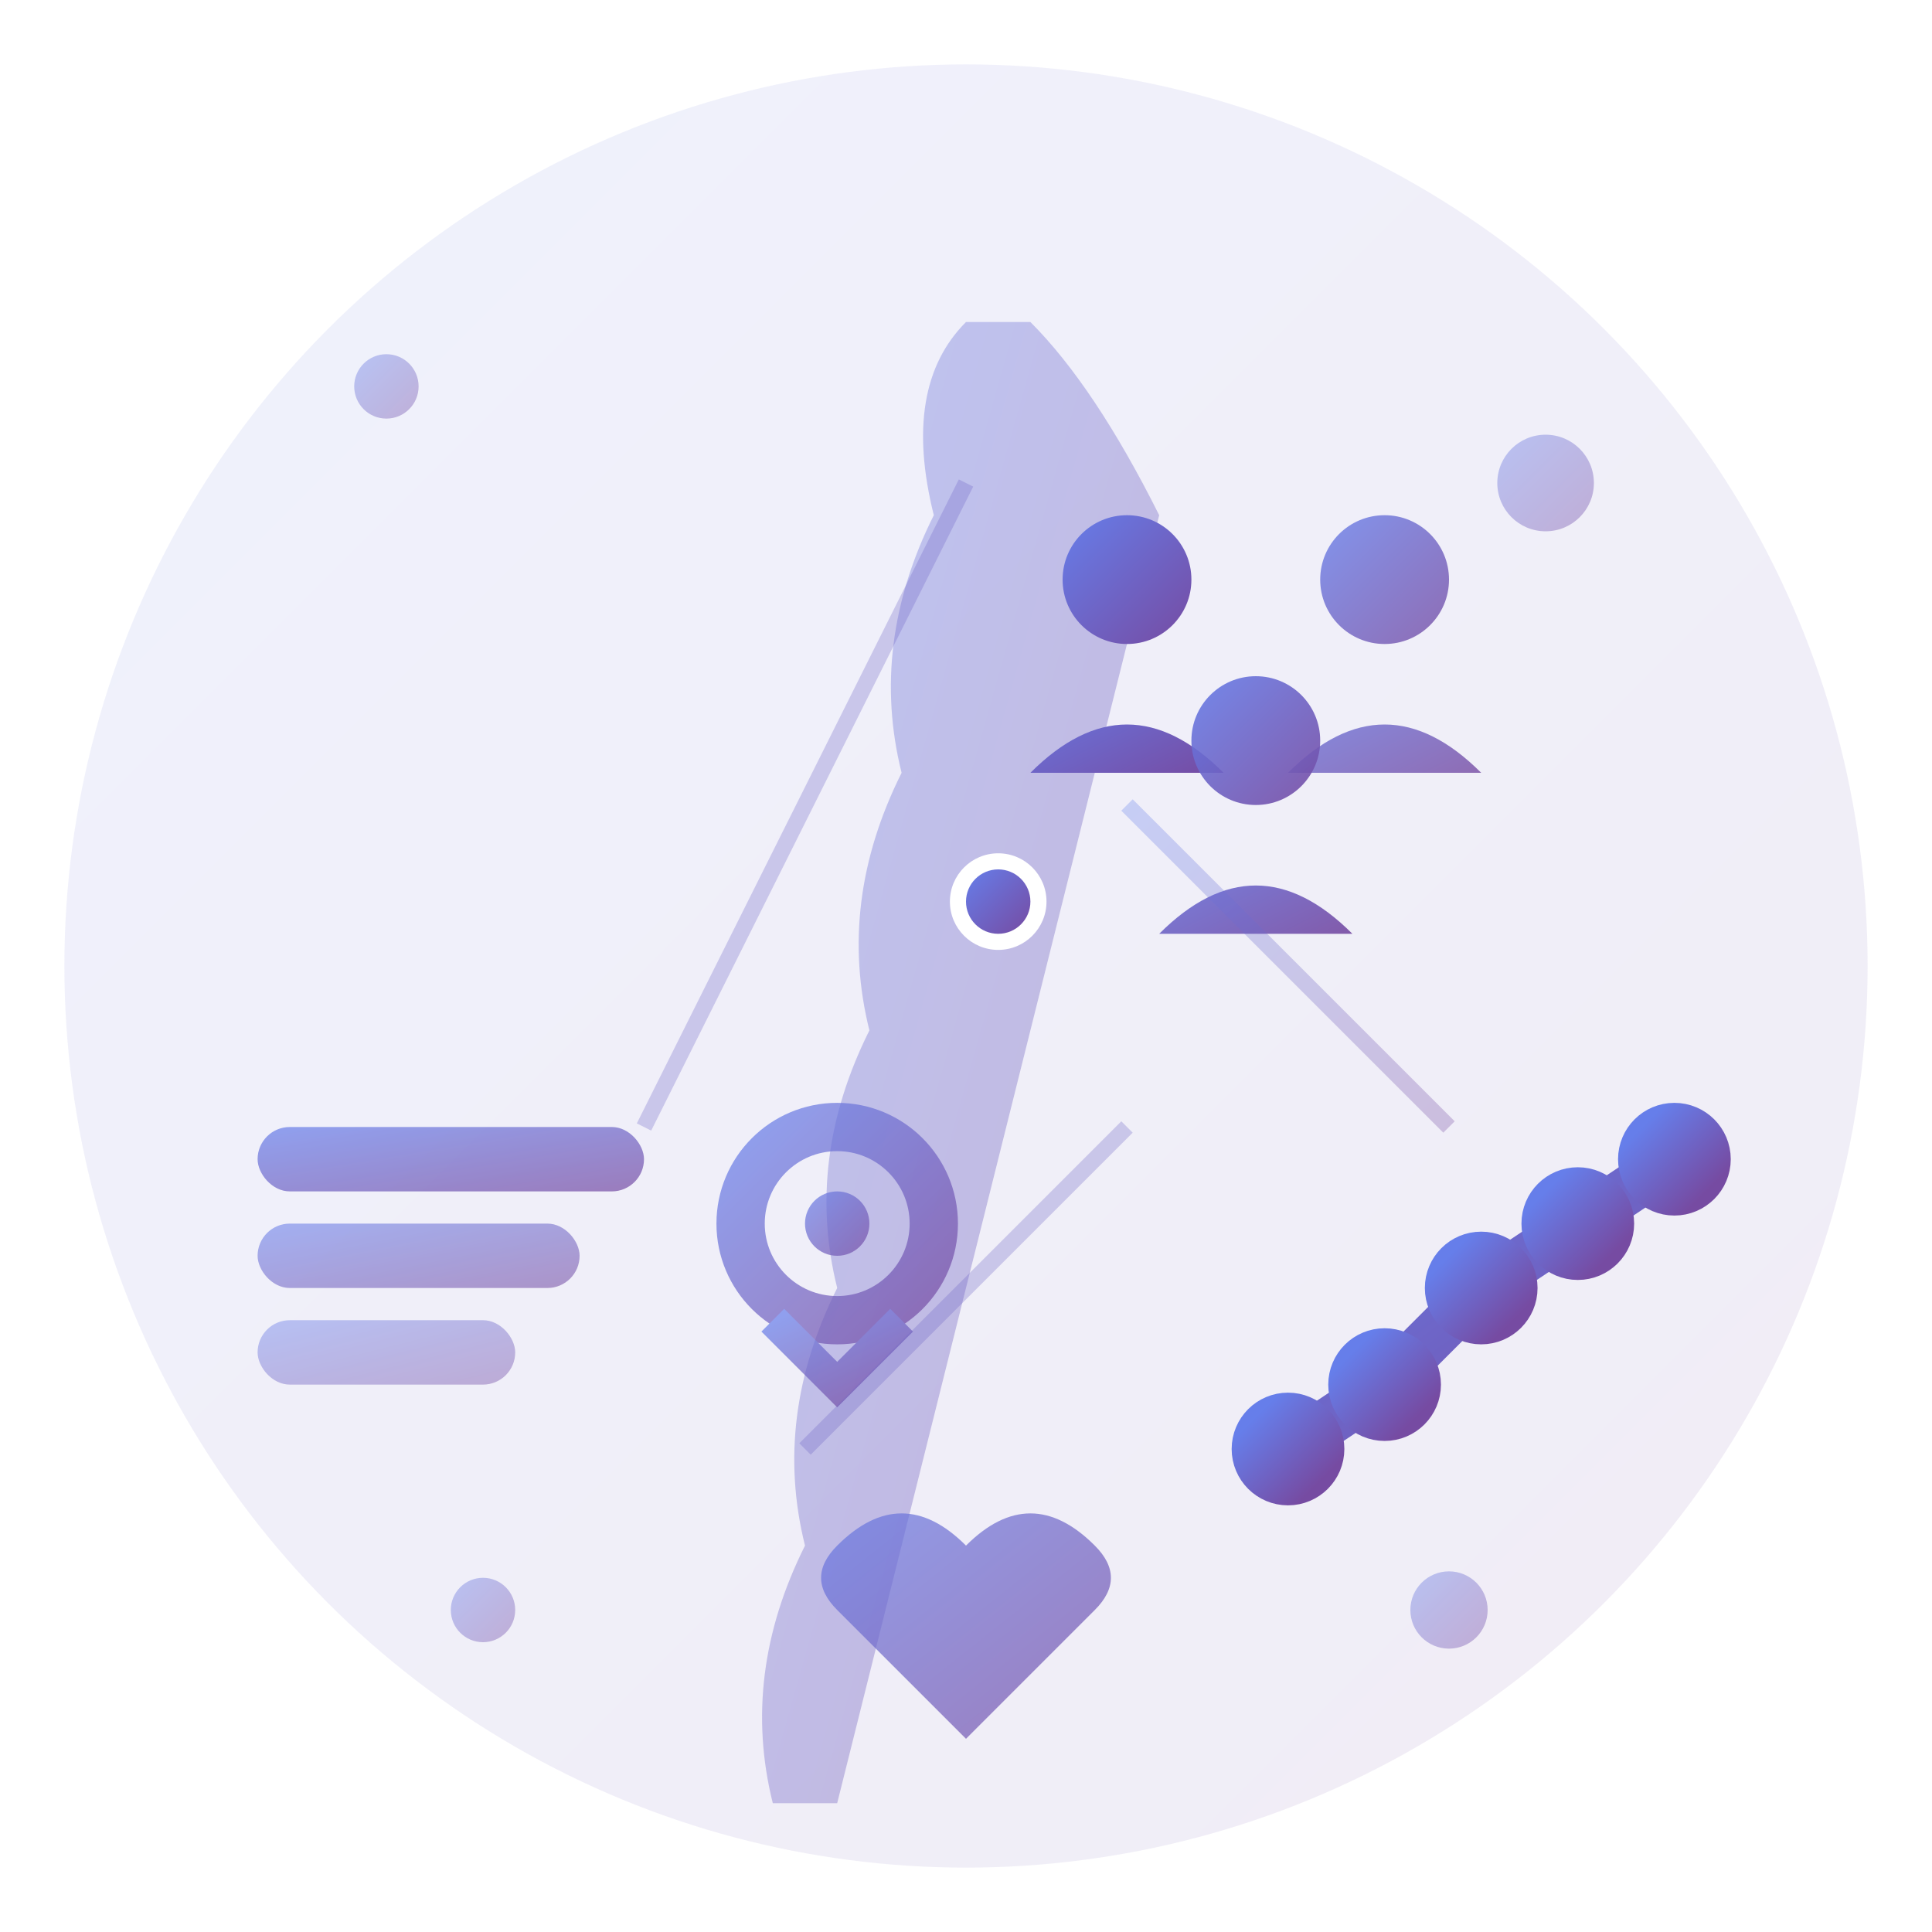 <svg width="60" height="60" viewBox="0 0 60 60" fill="none" xmlns="http://www.w3.org/2000/svg">
  <defs>
    <linearGradient id="aboutGradient" x1="0%" y1="0%" x2="100%" y2="100%">
      <stop offset="0%" style="stop-color:#667eea;stop-opacity:1" />
      <stop offset="100%" style="stop-color:#764ba2;stop-opacity:1" />
    </linearGradient>
    <filter id="aboutShadow" x="-50%" y="-50%" width="200%" height="200%">
      <feDropShadow dx="2" dy="2" stdDeviation="2" flood-color="url(#aboutGradient)" flood-opacity="0.3"/>
    </filter>
  </defs>
  
  <!-- Background -->
  <circle cx="30" cy="30" r="28" fill="url(#aboutGradient)" opacity="0.1"/>
  
  <!-- Chile Map Outline -->
  <g transform="translate(20,8)">
    <path d="M10 2 Q8 4 9 8 Q7 12 8 16 Q6 20 7 24 Q5 28 6 32 Q4 36 5 40 Q3 44 4 48 L6 48 Q7 44 8 40 Q9 36 10 32 Q11 28 12 24 Q13 20 14 16 Q15 12 16 8 Q14 4 12 2 Z" fill="url(#aboutGradient)" opacity="0.6" filter="url(#aboutShadow)"/>
    <!-- Santiago dot -->
    <circle cx="11" cy="20" r="1.5" fill="#ffffff"/>
    <circle cx="11" cy="20" r="1" fill="url(#aboutGradient)"/>
  </g>
  
  <!-- Team/People Icons -->
  <g transform="translate(35,15)">
    <!-- Person 1 -->
    <circle cx="0" cy="3" r="2" fill="url(#aboutGradient)"/>
    <path d="M-3 9 Q0 6 3 9" fill="url(#aboutGradient)"/>
    
    <!-- Person 2 -->
    <circle cx="8" cy="3" r="2" fill="url(#aboutGradient)" opacity="0.8"/>
    <path d="M5 9 Q8 6 11 9" fill="url(#aboutGradient)" opacity="0.8"/>
    
    <!-- Person 3 -->
    <circle cx="4" cy="8" r="2" fill="url(#aboutGradient)" opacity="0.9"/>
    <path d="M1 14 Q4 11 7 14" fill="url(#aboutGradient)" opacity="0.9"/>
  </g>
  
  <!-- Experience/Knowledge Symbols -->
  <g transform="translate(8,35)" opacity="0.7">
    <!-- Books/Knowledge -->
    <rect x="0" y="0" width="12" height="2" fill="url(#aboutGradient)" rx="1"/>
    <rect x="0" y="3" width="10" height="2" fill="url(#aboutGradient)" rx="1" opacity="0.8"/>
    <rect x="0" y="6" width="8" height="2" fill="url(#aboutGradient)" rx="1" opacity="0.6"/>
    
    <!-- Award/Excellence -->
    <g transform="translate(15,0)">
      <circle cx="3" cy="3" r="3" fill="none" stroke="url(#aboutGradient)" stroke-width="1.5"/>
      <path d="M1 6 L3 8 L5 6" stroke="url(#aboutGradient)" stroke-width="1" fill="none"/>
      <circle cx="3" cy="3" r="1" fill="url(#aboutGradient)"/>
    </g>
  </g>
  
  <!-- Statistics/Growth -->
  <g transform="translate(40,35)" stroke="url(#aboutGradient)" stroke-width="1.5" fill="none">
    <path d="M0 10 L3 8 L6 5 L9 3 L12 1"/>
    <circle cx="0" cy="10" r="1" fill="url(#aboutGradient)"/>
    <circle cx="3" cy="8" r="1" fill="url(#aboutGradient)"/>
    <circle cx="6" cy="5" r="1" fill="url(#aboutGradient)"/>
    <circle cx="9" cy="3" r="1" fill="url(#aboutGradient)"/>
    <circle cx="12" cy="1" r="1" fill="url(#aboutGradient)"/>
  </g>
  
  <!-- Heart/Passion -->
  <g transform="translate(25,45)">
    <path d="M5 3 Q3 1 1 3 Q0 4 1 5 L5 9 L9 5 Q10 4 9 3 Q7 1 5 3" fill="url(#aboutGradient)" opacity="0.7"/>
  </g>
  
  <!-- Connection Lines -->
  <g stroke="url(#aboutGradient)" stroke-width="0.5" opacity="0.3" fill="none">
    <path d="M30 15 Q25 25 20 35"/>
    <path d="M35 25 Q40 30 45 35"/>
    <path d="M25 45 Q30 40 35 35"/>
  </g>
  
  <!-- Decorative Elements -->
  <g fill="url(#aboutGradient)" opacity="0.4">
    <circle cx="12" cy="12" r="1"/>
    <circle cx="48" cy="15" r="1.5"/>
    <circle cx="15" cy="50" r="1"/>
    <circle cx="45" cy="50" r="1.2"/>
  </g>
</svg>
